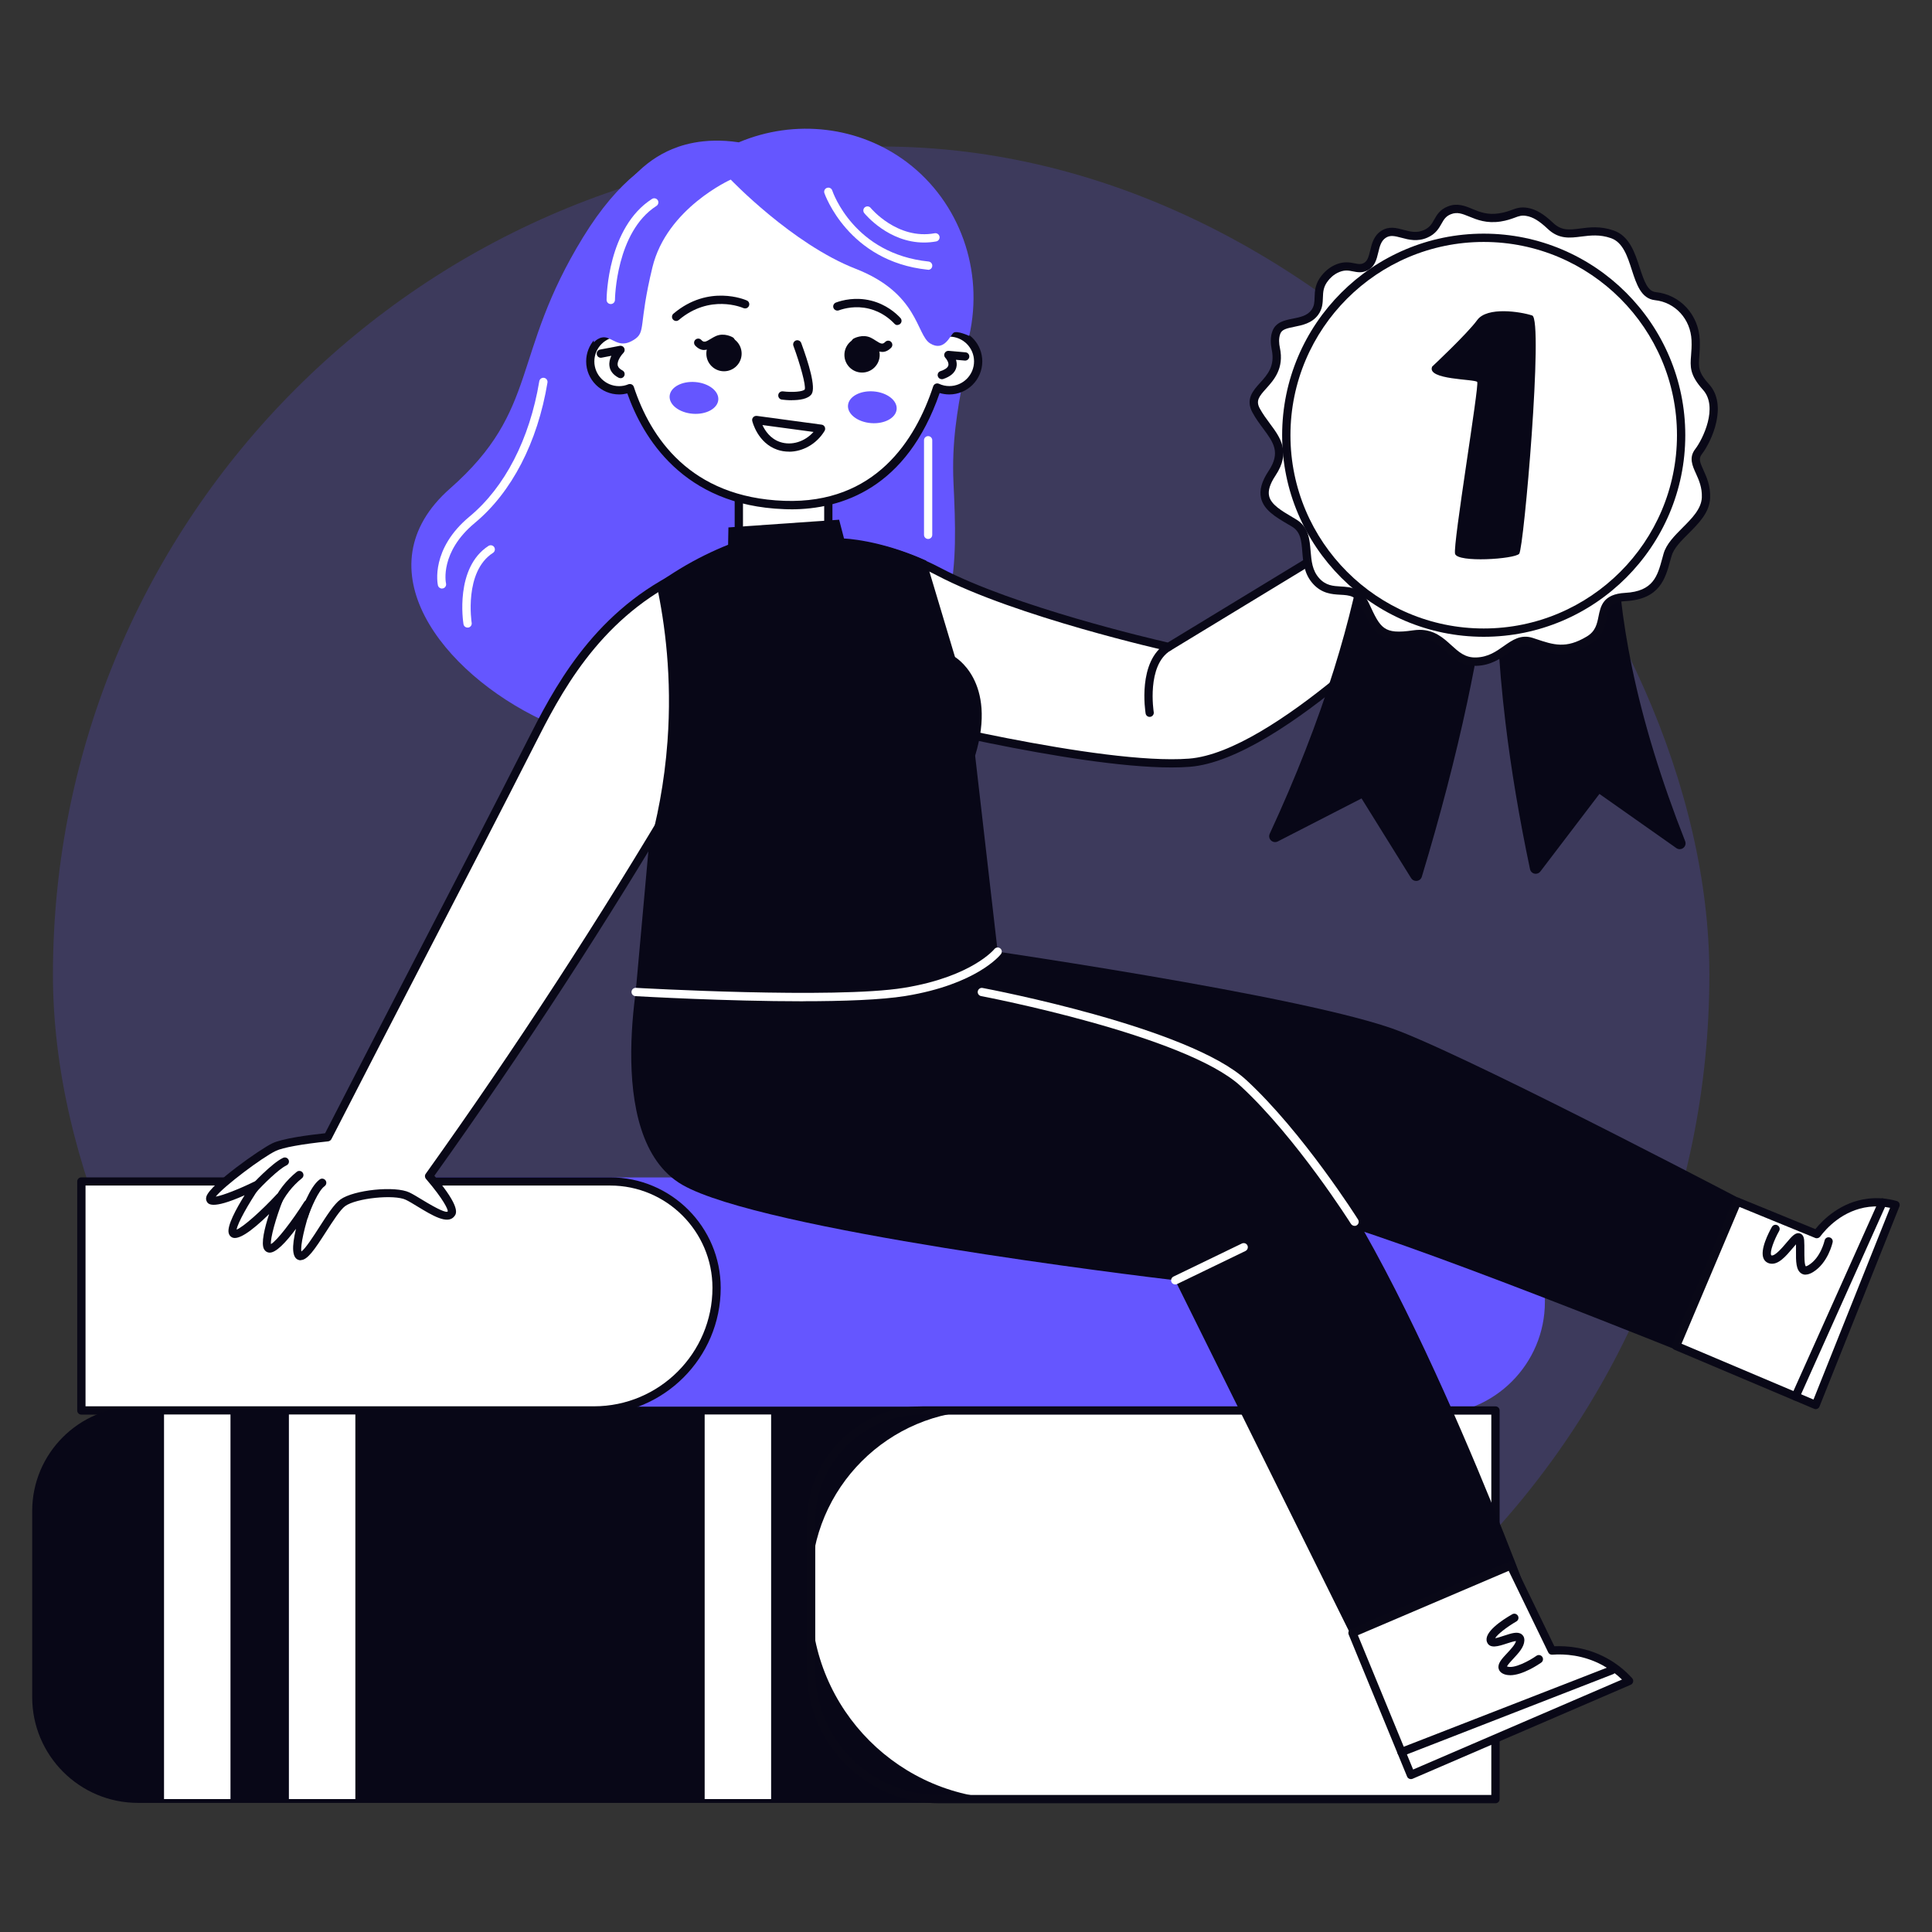 <?xml version="1.0" encoding="UTF-8"?> <svg xmlns="http://www.w3.org/2000/svg" id="Warstwa_1" viewBox="0 0 300 300"><rect x="0" y="0" width="300" height="300" fill="#333333" stroke="none"/><g opacity=".2"><rect x="8.22" y="22.75" width="257.21" height="257.21" rx="128.6" ry="128.6" fill="#6556ff"></rect></g><path d="M112.42,23.51s-10.63-5.02-21.89,13.34c-11.26,18.35-6.67,26.7-20.64,39-13.97,12.3-1.27,28.62,14.38,35.99,15.65,7.38,42.49,5.71,53.57-3.67,11.08-9.38,10.83-20.23,10.22-33.15-.61-12.93,3.83-19.78,1.82-28.45-2.01-8.67-16.82-23.68-37.46-23.06Z" fill="#6556ff"></path><path d="M123.47,84.67s10.02-2.35,22.32,4.11,35.66,11.68,35.66,11.68l34.2-20.79,8.34,11.08s-24.92,26.59-39.31,27.69c-14.39,1.1-48.48-7.65-48.48-7.65,0,0-18.26-15.94-12.73-26.11Z" fill="#fff"></path><path d="M181.9,119.17c-15.42,0-44.55-7.44-45.86-7.77-.1-.03-.19-.07-.26-.14-.05-.04-4.66-4.09-8.54-9.34-5.3-7.19-6.76-13.1-4.34-17.56.09-.16.24-.28.42-.32.42-.1,10.39-2.33,22.77,4.17,11.41,5.99,32.69,10.98,35.25,11.56l33.97-20.66c.28-.17.65-.1.85.16l8.34,11.08c.19.25.17.6-.04.83-1.02,1.09-25.26,26.78-39.73,27.89-.88.07-1.82.1-2.83.1ZM136.51,110.2c2.48.63,34.49,8.64,48.12,7.6,13.03-1,35.36-23.81,38.51-27.1l-7.66-10.18-33.7,20.49c-.14.09-.31.11-.47.08-.23-.05-23.58-5.31-35.82-11.74-10.8-5.67-19.9-4.42-21.59-4.11-4.57,9.21,11.11,23.61,12.61,24.96Z" fill="#090817"></path><path d="M238.47,135.68c-.44,0-.8-.3-.89-.72-1.67-7.92-2.95-15.57-3.81-22.74-1.15-9.54-1.6-18.58-1.34-26.87.01-.44.34-.8.77-.87l16.82-2.67s.11-.01.14-.01c.5,0,.9.4.91.9.03,6.55.83,13.6,2.35,20.96,1.76,8.49,4.54,17.56,8.25,26.96.11.28.08.59-.09.84-.17.25-.45.4-.75.4-.19,0-.37-.06-.53-.17l-11.94-8.41-9.17,12.04c-.17.23-.44.36-.73.36Z" fill="#080717"></path><path d="M219.9,136.79c-.32,0-.61-.16-.78-.43l-7.7-12.38-13.01,6.68c-.13.07-.27.1-.42.1-.31,0-.6-.16-.77-.42-.17-.26-.19-.58-.06-.87,4.06-8.76,7.41-17.34,9.97-25.5,2.3-7.36,4.01-14.56,5.08-21.39.07-.44.45-.77.9-.77.08,0,.16.01.24.03l17.48,4.69c.44.12.72.54.67.99-.85,6.87-2.09,14.14-3.68,21.59-1.83,8.55-4.2,17.65-7.04,27.03-.12.39-.47.65-.87.65Z" fill="#080717"></path><path d="M204.14,48.52c-1.63,2.18-5.14,1.01-5.93,3.05-.06.16-.43.99-.1,2.56,1.16,5.53-4.95,6.11-3.06,9.6,1.89,3.49,5.38,5.38,2.47,9.75-2.91,4.37.23,5.82,3.39,7.71,3.16,1.89.83,6.11,3.45,9.02,2.62,2.91,5.83-.15,7.64,3.78,1.82,3.93,2.54,5.24,7.49,4.51s5.53,4.37,9.75,4.22,5.53-4.07,8.59-3.06,5.24,1.89,8.88-.29.44-6.4,5.68-6.69c5.24-.29,5.68-3.49,6.55-6.55s5.82-5.24,5.97-8.88c.15-3.64-2.62-5.24-1.16-7.13s3.79-7.13,1.17-10.04c-2.63-2.91-1.46-3.78-1.61-7.28-.15-3.49-2.71-6.47-6.26-6.84s-2.47-8.15-6.69-9.6c-4.22-1.46-6.84,1.31-9.6-1.31-1.35-1.28-2.46-1.97-3.64-2.17-1.58-.27-2.06.53-4.22.86-3.92.6-5.33-2.11-7.86-1.09-2.02.81-1.48,2.68-3.64,3.64-2.66,1.18-4.61-1.16-6.55.07-1.95,1.24-.97,4.26-2.91,5.09-1.3.56-2.26-.59-4.15.15-1.13.44-1.8,1.24-2.04,1.53-1.68,2.06-.36,3.72-1.6,5.38Z" fill="#fff"></path><path d="M229.07,103.38c-2.11,0-3.43-1.2-4.6-2.26-1.37-1.24-2.55-2.31-4.88-1.97-5.33.78-6.3-.83-8.17-4.88-.82-1.78-1.86-1.84-3.31-1.92-1.27-.07-2.85-.17-4.23-1.7-1.38-1.53-1.53-3.36-1.66-4.98-.14-1.73-.25-3.09-1.64-3.92l-.58-.34c-1.94-1.14-3.76-2.22-4.19-4.08-.28-1.22.11-2.59,1.17-4.19,1.92-2.88.76-4.44-.84-6.6-.57-.77-1.16-1.56-1.66-2.49-1.12-2.06.1-3.4,1.17-4.59,1.16-1.28,2.36-2.61,1.82-5.19-.16-.77-.27-1.9.13-2.9.53-1.37,1.92-1.65,3.15-1.89,1.14-.23,2.22-.44,2.88-1.33h0c.45-.61.48-1.21.5-1.98.03-.96.07-2.15,1.12-3.42.66-.81,1.43-1.38,2.3-1.72,1.19-.46,2.08-.28,2.79-.14.53.11.91.18,1.33,0,.65-.28.84-.94,1.09-1.99.26-1.08.55-2.3,1.73-3.06,1.19-.76,2.34-.45,3.45-.15,1.05.28,2.03.54,3.18.03.89-.4,1.21-.96,1.58-1.62.41-.72.87-1.54,2.08-2.03,1.48-.6,2.68-.11,3.83.37,1.16.48,2.35.97,4.17.69.85-.13,1.43-.34,1.93-.52.73-.27,1.42-.52,2.5-.33,1.27.21,2.49.94,3.97,2.34,1.3,1.23,2.51,1.08,4.2.86,1.47-.19,3.13-.4,5.18.31,2.46.85,3.3,3.46,4.05,5.76.74,2.28,1.27,3.68,2.5,3.81,3.8.4,6.67,3.53,6.83,7.45.04,1.01-.02,1.79-.07,2.48-.13,1.66-.2,2.5,1.52,4.39,2.91,3.23.44,8.81-1.14,10.86-.52.67-.29,1.24.26,2.46.49,1.09,1.11,2.45,1.04,4.3-.09,2.28-1.76,3.95-3.38,5.57-1.17,1.17-2.27,2.27-2.61,3.46-.07.24-.13.47-.2.71-.77,2.82-1.64,6.01-6.93,6.3-2.44.14-2.63,1.07-2.95,2.63-.26,1.28-.59,2.87-2.43,3.98-3.75,2.25-6.09,1.46-9.05.47l-.36-.12c-1.2-.4-2.03.12-3.39,1.08-1.22.86-2.73,1.93-4.97,2.01-.07,0-.13,0-.2,0ZM220.43,97.8c2.3,0,3.68,1.25,4.91,2.37,1.17,1.06,2.16,1.99,3.89,1.92,1.86-.06,3.09-.93,4.28-1.77,1.31-.92,2.66-1.88,4.54-1.25l.36.12c2.86.96,4.74,1.59,7.98-.35,1.36-.81,1.59-1.94,1.83-3.13.33-1.62.71-3.46,4.14-3.65,4.37-.24,5.01-2.61,5.76-5.36.07-.24.13-.48.2-.73.43-1.51,1.71-2.78,2.94-4.02,1.44-1.44,2.93-2.93,3-4.71.06-1.55-.46-2.7-.92-3.72-.55-1.21-1.12-2.47-.11-3.78,1.17-1.52,3.63-6.53,1.2-9.22-2.08-2.31-1.98-3.59-1.84-5.36.05-.65.11-1.39.07-2.32-.14-3.28-2.53-5.9-5.68-6.23-2.15-.23-2.88-2.5-3.59-4.69-.68-2.12-1.39-4.3-3.24-4.94-1.76-.61-3.2-.42-4.59-.25-1.8.23-3.5.45-5.24-1.2-1.3-1.23-2.29-1.83-3.3-2-.74-.13-1.15.02-1.84.28-.53.19-1.2.44-2.18.59-2.17.33-3.66-.28-4.86-.77-1.08-.44-1.86-.76-2.86-.36-.79.32-1.08.82-1.44,1.46-.4.71-.9,1.6-2.18,2.16-1.56.69-2.93.33-4.04.03-1.06-.28-1.75-.44-2.43,0-.74.47-.95,1.35-1.17,2.27-.26,1.09-.55,2.33-1.83,2.87-.79.34-1.48.2-2.09.08-.64-.13-1.24-.25-2.08.08-.99.38-1.58,1.1-1.77,1.34-.77.94-.8,1.77-.83,2.65-.03.83-.06,1.78-.76,2.71h0c-.96,1.28-2.46,1.58-3.66,1.82-1.19.24-1.94.41-2.19,1.07-.29.73-.2,1.59-.07,2.19.68,3.22-.94,5.01-2.12,6.32-1.13,1.25-1.65,1.91-1,3.11.46.84,1.02,1.6,1.56,2.33,1.62,2.18,3.3,4.44.88,8.08-.86,1.29-1.19,2.34-.99,3.19.3,1.32,1.9,2.26,3.59,3.26l.59.35c1.95,1.17,2.11,3.08,2.26,4.92.13,1.55.25,3.02,1.34,4.23,1.03,1.14,2.15,1.21,3.35,1.28,1.53.09,3.26.19,4.4,2.67,1.76,3.8,2.22,4.82,6.81,4.14.36-.05.71-.08,1.03-.08ZM204.14,48.52h0,0Z" fill="#090817"></path><circle cx="230.39" cy="67.58" r="30.66" fill="#fff"></circle><path d="M230.39,98.88c-17.26,0-31.3-14.04-31.3-31.3s14.04-31.3,31.3-31.3,31.3,14.04,31.3,31.3-14.04,31.3-31.3,31.3ZM230.39,37.57c-16.55,0-30.01,13.46-30.01,30.01s13.46,30.01,30.01,30.01,30.01-13.46,30.01-30.01-13.46-30.01-30.01-30.01Z" fill="#090817"></path><path d="M222.38,56.93s5.45-5.1,7-7.23c1.54-2.13,6.76-1.3,8.54-.71s-1.3,36.17-2.02,37-9.6,1.42-9.96,0c-.36-1.42,3.79-26.21,3.44-26.68s-7.89-.3-7-2.37Z" fill="#080717"></path><path d="M54.28,219.64v-36.81h168.35c9.52,0,17.26,7.74,17.26,17.26v2.07c0,9.64-7.84,17.48-17.48,17.48H54.28Z" fill="#6556ff"></path><path d="M31.68,183.46h79.59v35.56H29.15c-9.12,0-16.52-7.4-16.52-16.52h0c0-10.51,8.53-19.04,19.04-19.04Z" transform="translate(123.9 402.47) rotate(-180)" fill="#fff"></path><path d="M92.23,219.66H12.63c-.36,0-.64-.29-.64-.64v-35.56c0-.36.29-.64.64-.64h82.12c9.46,0,17.16,7.7,17.16,17.16,0,10.85-8.83,19.69-19.69,19.69ZM13.28,218.37h78.95c10.15,0,18.4-8.25,18.4-18.4,0-8.75-7.12-15.88-15.88-15.88H13.28v34.28Z" fill="#090817"></path><path d="M21.41,279.95c-9.05,0-16.41-7.36-16.41-16.41v-28.92c0-8.93,7.27-16.2,16.2-16.2h168.74c.32,0,.59.26.59.59v60.35c0,.32-.26.59-.59.59H21.41Z" fill="#080717"></path><path d="M152.79,219.02h79.43v60.35h-75.33c-17.08,0-30.94-13.86-30.94-30.94v-2.56c0-14.81,12.03-26.84,26.84-26.84Z" fill="#fff"></path><path d="M232.22,280.01h-86.37c-11.33,0-20.54-9.21-20.54-20.54v-23.19c0-9.87,8.03-17.9,17.9-17.9h89.01c.36,0,.64.29.64.64v60.35c0,.36-.29.64-.64.64ZM143.21,219.66c-9.16,0-16.62,7.45-16.62,16.62v23.19c0,10.62,8.64,19.25,19.25,19.25h85.73v-59.06h-88.37Z" fill="#090817"></path><rect x="114.72" y="68.36" width="13.9" height="22.39" fill="#fff"></rect><path d="M128.62,91.39h-13.9c-.36,0-.64-.29-.64-.64v-22.39c0-.36.29-.64.64-.64h13.9c.36,0,.64.29.64.64v22.39c0,.36-.29.64-.64.64ZM115.37,90.1h12.61v-21.1h-12.61v21.1Z" fill="#090817"></path><path d="M265.15,211.55c-.5-.2-49.98-20.26-61.25-22.57-11.31-2.32-62.29-10.77-62.8-10.86l-.63-.11,6.11-31.45.59.08c2.29.32,56.3,8,70.3,13.54,13.96,5.53,56.58,27.98,57.01,28.21l.5.26-9.25,23.12-.58-.24Z" fill="#080717"></path><path d="M182.49,198.8c-5.56-.66-64.27-7.77-76.52-14.81-12.88-7.4-6.31-35.68-6.03-36.88l.11-.48h47.12l.09.03c.35.1,34.78,10.31,51.53,26.27,16.74,15.97,38.01,73.59,38.9,76.04l.2.55-24.76,11.16-30.65-61.87Z" fill="#080717"></path><path d="M100.16,152.26c.93-12,1.52-21.52,1.87-27.48,1.16-20.04,1.2-28.17,7.51-34.09,4.21-3.95,9.35-5.18,10.22-5.37,0,0,7.46-2.44,15.17,1.77,12.4,6.78,16.04,28.7,16.51,65.18h-51.26Z" fill="#fff"></path><path d="M151.42,152.9h-51.26c-.18,0-.35-.07-.47-.21s-.18-.31-.17-.49c.72-9.28,1.34-18.52,1.86-27.47l.22-3.81c.97-17.17,1.41-25,7.49-30.71,4.1-3.86,9.09-5.21,10.51-5.53.26-.09,7.76-2.46,15.62,1.84,13.37,7.31,16.41,31.56,16.84,65.73,0,.17-.06.34-.19.46-.12.12-.29.19-.46.19ZM100.85,151.62h49.92c-.46-33.37-3.42-57-16.16-63.97-7.37-4.03-14.59-1.75-14.66-1.73-1.41.32-6.11,1.6-9.97,5.23-5.7,5.36-6.11,12.53-7.09,29.85l-.22,3.82c-.51,8.73-1.12,17.75-1.81,26.8Z" fill="#090817"></path><path d="M105.23,89.51c-13.03,6.53-19,18.4-22.83,25.96-9.07,17.87-19.56,37.85-31.5,61.12-2.27.23-6.73.77-8.33,1.54-2.19,1.04-10.43,7.09-9.9,8.13.52,1.04,7.09-2.19,7.09-2.19,0,0-4.69,6.88-3.44,7.51s7.09-5.63,7.09-5.63c0,0-3.02,7.72-1.56,7.92,1.46.21,5.94-6.88,5.94-6.88,0,0-2.61,7.51-1.25,8.03,1.36.52,4.74-6.83,6.7-8.24s8.13-1.98,10.09-1.03,5.79,3.92,6.72,2.75c.7-.87-1.99-4.22-3.4-5.87,13.28-18.59,26.46-38.66,39.22-60.28,3.34-5.66,6.57-11.3,9.7-16.89,1.4-6.72,2.8-13.44,4.19-20.15-3.62.39-8.89,1.38-14.52,4.2Z" fill="#fff"></path><path d="M46.7,195.7c-.13,0-.26-.03-.4-.08-.92-.35-1.03-1.96-.34-4.81-1.52,2.04-3.17,3.85-4.21,3.69-.31-.04-.57-.22-.74-.51-.52-.89.08-3.33.78-5.47-2.92,2.86-4.85,4.08-5.76,3.62-.26-.13-.45-.37-.52-.67-.29-1.11,1.18-3.8,2.47-5.87-5.2,2.31-5.69,1.33-5.89.93-.08-.16-.15-.42-.03-.77.66-1.93,8.41-7.37,10.23-8.23,1.59-.76,5.68-1.29,8.19-1.56,5.19-10.12,10.05-19.51,14.75-28.59,5.92-11.42,11.5-22.21,16.58-32.22l.07-.14c3.94-7.77,9.9-19.51,23.05-26.1,4.51-2.26,9.47-3.7,14.74-4.27.2-.02.41.05.55.21.14.15.2.36.15.56l-4.19,20.15c-.01.06-.04.13-.07.18-3.16,5.65-6.42,11.34-9.7,16.9-12.04,20.41-25.14,40.57-38.96,59.92,4.17,4.96,3.42,5.9,3.09,6.31-1.04,1.3-3.39-.13-5.67-1.51-.69-.42-1.34-.82-1.84-1.06-1.8-.88-7.71-.27-9.43.97-.76.55-1.93,2.37-2.96,3.97-1.81,2.82-2.9,4.42-3.95,4.42ZM47.78,186.35c.09,0,.19.02.28.06.29.14.44.48.33.79-1.09,3.15-1.78,6.26-1.59,7.13.63-.43,1.95-2.48,2.76-3.75,1.2-1.86,2.33-3.63,3.29-4.32,2.1-1.51,8.53-2.16,10.74-1.09.55.27,1.23.68,1.95,1.12,2.43,1.48,3.77,2.09,3.99,1.81.04-.27-.57-1.76-3.39-5.05-.19-.22-.21-.55-.03-.79,13.9-19.45,27.08-39.71,39.19-60.23,3.26-5.53,6.5-11.18,9.64-16.79l3.99-19.18c-4.79.61-9.29,1.97-13.42,4.03h0c-12.76,6.4-18.61,17.91-22.48,25.53l-.07.14c-5.08,10.01-10.67,20.81-16.59,32.23-4.75,9.17-9.66,18.66-14.91,28.89-.1.19-.29.32-.51.35-4.07.42-7.03.96-8.12,1.48-2.12,1.01-8.04,5.47-9.33,7.1,1.12-.18,3.76-1.23,5.95-2.31.26-.13.58-.06.77.16.19.22.21.54.05.78-1.67,2.45-3.37,5.46-3.53,6.49,1.04-.39,3.91-2.98,6.18-5.42.21-.23.55-.27.81-.11.26.16.37.49.26.78-1.2,3.06-2.02,6.1-1.92,7,.89-.46,3.32-3.62,5.16-6.54.12-.19.33-.3.54-.3ZM105.23,89.51h0,0Z" fill="#090817"></path><path d="M210.01,253.56c3.02,7.35,6.05,14.7,9.07,22.05,11.29-4.87,22.59-9.73,33.88-14.6-.83-.91-2.08-2.07-3.86-3.02-3.38-1.82-6.62-1.8-8.13-1.69-2.14-4.4-4.27-8.81-6.41-13.21-8.18,3.49-16.37,6.99-24.55,10.48Z" fill="#fff"></path><path d="M219.08,276.26c-.08,0-.16-.02-.24-.05-.16-.07-.29-.19-.35-.35l-9.07-22.05c-.13-.33.02-.7.34-.84l24.55-10.48c.32-.13.68,0,.83.31l6.22,12.83c2.07-.09,5.04.18,8.05,1.8,1.51.81,2.86,1.87,4.03,3.16.14.15.2.37.15.57s-.18.37-.37.45l-33.88,14.6c-.08.03-.17.05-.25.05ZM210.85,253.91l8.58,20.86,32.43-13.97c-.92-.89-1.94-1.64-3.05-2.24-2.96-1.59-5.87-1.76-7.78-1.62-.27.02-.51-.12-.62-.36l-6.14-12.66-23.41,9.99Z" fill="#090817"></path><path d="M260.26,208.99c7.23,3.06,14.46,6.12,21.69,9.17l12.41-31.07c-1.04-.29-2.51-.54-4.22-.34-4.64.55-7.39,4.02-8.03,4.87-4.12-1.69-8.24-3.37-12.35-5.06-3.16,7.47-6.33,14.94-9.49,22.42Z" fill="#fff"></path><path d="M281.95,218.81c-.09,0-.17-.02-.25-.05l-21.69-9.17c-.16-.07-.28-.19-.35-.35-.06-.16-.06-.34,0-.49l9.49-22.42c.14-.32.51-.48.84-.34l11.9,4.87c1.22-1.51,3.97-4.23,8.16-4.73,1.48-.18,2.99-.06,4.47.36.18.05.32.17.4.33.08.16.09.35.02.52l-12.41,31.07c-.06.16-.19.29-.35.35-.08.03-.16.05-.25.05ZM261.11,208.65l20.49,8.67,11.89-29.77c-1.09-.23-2.19-.28-3.27-.15-4.09.49-6.67,3.39-7.59,4.62-.18.23-.49.32-.76.21l-11.77-4.82-8.99,21.24Z" fill="#090817"></path><path d="M113.1,81.9l17.2-1.2.76,2.92s8.21,3.28,11.34,7.45,5.76,10.87,5.76,10.87c0,0,6.81,3.73,3.26,15.4l3.5,30.43s.04,3.98-5.79,5.12c-5.84,1.15-50.42,1.14-50.42,1.14.66-7.36,1.33-14.71,1.99-22.07,1.3-4.63,2.47-10.31,2.95-16.86.72-9.85-.38-18.22-1.7-24.37,1.11-.8,2.32-1.61,3.64-2.41,2.64-1.6,5.18-2.81,7.47-3.73.02-.9.03-1.81.05-2.71Z" fill="#080717"></path><path d="M131.06,83.62s5.5.16,12.75,3.44l5.06,16.89-16.68-3.08-5.37-9.28,4.25-7.98Z" fill="#080717"></path><path d="M210.33,190.35c-.21,0-.42-.11-.55-.3-.08-.13-8.46-13.39-17.12-21.39-8.6-7.94-40.01-13.93-40.32-13.99-.35-.07-.58-.4-.51-.75.07-.35.41-.58.75-.51,1.31.25,32.09,6.12,40.96,14.31,8.79,8.12,17.26,21.51,17.34,21.65.19.3.1.7-.2.89-.11.07-.22.1-.34.1Z" fill="#fff"></path><path d="M182.49,199.45c-.24,0-.47-.13-.58-.36-.15-.32-.02-.7.3-.86l10.63-5.14c.32-.15.71-.02.86.3.15.32.02.7-.3.86l-10.63,5.14c-.09.04-.19.06-.28.06Z" fill="#fff"></path><path d="M147.41,51.63s-.02,0-.03,0c0-.04,0-.07,0-.11,0,0,0,0,0,0h0c.02-.39.03-.78.03-1.18,0-14.16-11.48-25.63-25.63-25.63s-25.63,11.48-25.63,25.63c0,.43.01.87.03,1.3-.01,0-.02,0-.03,0-2.48,0-4.48,2.01-4.48,4.48s2.01,4.48,4.48,4.48c.59,0,1.15-.12,1.66-.32,2.34,7.09,8.41,17.59,23.97,18.14,14.79.52,21.1-10.18,23.74-18.24.57.27,1.21.42,1.89.42,2.48,0,4.48-2.01,4.48-4.48s-2.01-4.48-4.48-4.48Z" fill="#fff"></path><path d="M122.8,79.08c-.35,0-.7,0-1.04-.02-15.75-.56-21.98-11.23-24.35-17.97-.41.1-.83.16-1.26.16-2.83,0-5.13-2.3-5.13-5.13,0-2.61,1.96-4.77,4.49-5.09,0-.23,0-.46,0-.69,0-14.49,11.79-26.27,26.27-26.27s26.27,11.79,26.27,26.27c0,.23,0,.46-.01.69,2.53.31,4.49,2.47,4.49,5.09,0,2.83-2.3,5.13-5.13,5.13-.51,0-1.01-.08-1.49-.22-5.1,14.76-15.15,18.06-23.12,18.06ZM97.81,59.63c.09,0,.19.02.27.06.16.07.28.21.34.38,2.56,7.79,8.7,17.18,23.38,17.7,14.1.49,20.35-9.4,23.11-17.79.06-.17.19-.32.36-.39.17-.07.36-.07.53,0,.51.24,1.06.36,1.61.36,2.12,0,3.84-1.72,3.84-3.84s-1.72-3.83-3.83-3.84c-.17,0-.36-.06-.49-.18-.13-.13-.21-.31-.2-.49l.64-.02-.64-.08c.02-.39.03-.77.03-1.16,0-13.78-11.21-24.99-24.99-24.99s-24.99,11.21-24.99,24.99c0,.42.01.84.03,1.26,0,.18-.05.35-.18.48-.12.13-.29.2-.47.2h0c-2.15,0-3.87,1.72-3.87,3.84s1.72,3.84,3.84,3.84c.49,0,.97-.09,1.42-.28.08-.03.16-.05.24-.05Z" fill="#090817"></path><path d="M104.99,49.84c-.18,0-.36-.08-.49-.23-.23-.27-.2-.68.08-.91,5.45-4.61,11.15-2.15,11.39-2.04.32.14.47.52.32.85-.14.32-.52.47-.85.33h0c-.21-.09-5.22-2.23-10.04,1.85-.12.1-.27.15-.41.15Z" fill="#080717"></path><path d="M109.36,54.35c-.45,0-.93-.18-1.41-.69-.24-.26-.23-.67.03-.91.26-.24.67-.23.91.03.4.43.64.35,1.49-.17.25-.15.51-.31.79-.43,1.3-.57,2.58.18,2.63.21.3.18.4.58.22.88-.18.3-.57.4-.88.22-.02,0-.78-.44-1.46-.14-.2.09-.41.22-.64.35-.46.28-1.05.64-1.7.64Z" fill="#080717"></path><circle cx="112.42" cy="54.91" r="2.74" fill="#080717"></circle><path d="M139.36,50.48c-.17,0-.35-.07-.47-.21-.61-.65-1.92-1.83-3.93-2.33-2.08-.52-3.84-.06-4.71.25-.33.12-.7-.05-.83-.38s.05-.7.38-.83c1.01-.37,3.05-.9,5.46-.3,2.33.58,3.86,1.94,4.56,2.7.24.26.23.67-.04.91-.12.11-.28.17-.44.17Z" fill="#080717"></path><path d="M136.99,54.64c-.66,0-1.26-.39-1.72-.68-.22-.14-.43-.28-.63-.37-.68-.32-1.46.1-1.46.1-.31.17-.7.06-.87-.25s-.06-.7.25-.87c.05-.03,1.36-.74,2.64-.14.27.13.53.29.77.45.84.54,1.08.63,1.49.21.25-.25.66-.26.91,0,.25.25.26.66,0,.91-.47.48-.94.65-1.38.65Z" fill="#080717"></path><circle cx="133.86" cy="55.11" r="2.74" fill="#080717"></circle><path d="M122.97,62.15c-.66,0-1.24-.06-1.56-.1-.35-.04-.6-.36-.56-.72.04-.35.36-.6.72-.56,1.54.19,3.15.04,3.39-.3.22-.58-.73-3.98-1.76-6.77-.12-.33.05-.7.38-.83.33-.12.7.05.83.38,1.13,3.06,2.32,6.92,1.61,7.95-.53.76-1.89.94-3.04.94Z" fill="#080717"></path><ellipse cx="107.76" cy="61.79" rx="2.47" ry="3.79" transform="translate(37.83 164.45) rotate(-85.57)" fill="#6556ff"></ellipse><ellipse cx="135.46" cy="63.24" rx="2.47" ry="3.79" transform="translate(61.94 193.41) rotate(-85.57)" fill="#6556ff"></ellipse><path d="M96.35,58.72c-.1,0-.2-.02-.3-.07-1.03-.54-1.34-1.26-1.41-1.78-.09-.58.06-1.14.29-1.62l-1.51.29c-.35.07-.69-.16-.75-.51-.07-.35.16-.69.51-.75l3.05-.58c.28-.05.56.08.69.33.13.25.09.56-.11.76-.27.27-1,1.2-.9,1.9.02.12.08.48.74.83.31.16.44.55.27.87-.11.22-.34.34-.57.34Z" fill="#080717"></path><path d="M146.24,58.88c-.27,0-.52-.17-.61-.44-.11-.34.07-.7.41-.81.5-.17,1.11-.45,1.22-.89.11-.44-.31-1.02-.47-1.18-.18-.19-.23-.48-.11-.72.12-.24.37-.38.63-.36l2.62.23c.35.03.61.34.58.7-.03.35-.34.61-.7.58l-1.37-.12c.12.35.17.76.06,1.18-.2.81-.89,1.42-2.06,1.81-.07.02-.14.03-.2.03Z" fill="#080717"></path><path d="M122.51,70.13c-.6,0-1.21-.09-1.79-.29-3.05-1.03-3.88-4.33-3.91-4.47-.05-.21,0-.42.15-.58.14-.16.35-.23.56-.21l10.06,1.36c.22.03.4.16.49.36.09.2.08.43-.03.61-1.23,2.03-3.38,3.23-5.53,3.23ZM118.39,66c.4.87,1.22,2.12,2.73,2.63,1.8.61,3.85-.04,5.2-1.56l-7.94-1.07Z" fill="#080717"></path><path d="M92.22,53.16s.91-1.11,2.11-.69c1.2.42,2.14,1.53,4.09.3s.66-2.09,2.89-11.27c2.23-9.18,12.16-13.61,12.16-13.61,0,0,9.56,10.01,19.38,13.84,9.83,3.83,9.4,10.26,11.59,11.6,2.19,1.34,3.09-1.24,3.62-1.65.53-.41,2.44.48,2.44.48,2.31-10.18-1.47-20.75-9.62-26.93-7.43-5.63-17.43-6.81-26.16-3.13-5.55-.84-9.29.52-11.14,1.41-8.71,4.19-13.55,16.14-11.36,29.65Z" fill="#6556ff"></path><path d="M217.62,272.7c-.26,0-.5-.16-.6-.41-.13-.33.04-.7.37-.83l32.64-12.7c.33-.13.7.03.83.37.13.33-.04.7-.37.83l-32.64,12.7c-.08.03-.16.04-.23.04Z" fill="#080717"></path><path d="M234.48,260.12c-.34,0-.67-.05-.96-.17-.57-.23-.76-.6-.82-.87-.17-.78.52-1.52,1.33-2.38.57-.61,1.26-1.35,1.37-1.88-.34.03-1.02.25-1.45.39-1.24.41-2.66.88-3.06-.26-.52-1.46,2.24-3.32,3.93-4.29.31-.18.7-.07.88.24.18.31.07.7-.24.88-1.54.89-2.98,2.04-3.29,2.6.35-.05.97-.25,1.38-.39,1.13-.37,2.1-.7,2.73-.22.21.16.45.45.42,1-.05,1-.9,1.92-1.73,2.81-.34.37-.84.9-.97,1.18h0c1.08.44,3.55-.92,4.58-1.65.29-.2.69-.14.9.16.2.29.14.69-.16.9-.33.23-2.85,1.96-4.84,1.96Z" fill="#080717"></path><path d="M278.81,217.48c-.09,0-.18-.02-.26-.06-.32-.15-.47-.53-.32-.85l13.5-30.11c.15-.32.53-.47.85-.32.32.15.47.53.32.85l-13.5,30.11c-.11.24-.34.38-.59.38Z" fill="#080717"></path><path d="M280.37,197.93c-.22,0-.42-.05-.61-.16-.9-.51-.89-1.91-.88-3.54,0-.34,0-.68,0-1.01-.17.19-.35.41-.51.59-1.04,1.23-2.22,2.63-3.49,2.4-.46-.08-.83-.35-1.02-.76-.64-1.36.82-4.12,1.28-4.94.18-.31.57-.42.88-.24.31.18.42.57.24.88-.79,1.4-1.48,3.24-1.23,3.75.01.02.01.03.08.04.54.09,1.68-1.25,2.29-1.97.85-1.01,1.42-1.67,2.1-1.44.39.13.61.49.65,1.08.04.51.03,1.07.03,1.62,0,.76-.01,2.16.23,2.41,0-.01.14-.02.44-.2,1.88-1.15,2.46-3.78,2.47-3.81.07-.35.41-.57.76-.49.35.07.57.42.49.76-.03.13-.71,3.21-3.06,4.64-.42.25-.8.38-1.14.38Z" fill="#080717"></path><path d="M178.52,111.32c-.31,0-.58-.22-.63-.54-.05-.33-1.29-8.13,3.22-10.87.3-.18.7-.09.88.22.18.3.09.7-.22.88-3.77,2.29-2.63,9.49-2.62,9.56.06.35-.18.68-.53.74-.04,0-.07,0-.11,0Z" fill="#080717"></path><path d="M39.42,185.22c-.16,0-.31-.06-.44-.17-.26-.24-.28-.65-.04-.91.13-.14,3.26-3.53,5.02-4.35.32-.15.7-.01.85.31.15.32.01.7-.31.85-1.27.6-3.77,3.13-4.62,4.06-.13.14-.3.21-.47.21Z" fill="#080717"></path><path d="M42.73,188.05c-.09,0-.17-.02-.25-.05-.33-.14-.48-.52-.34-.85.46-1.06,1.05-2.05,1.75-2.96.64-.82,1.38-1.57,2.19-2.23.28-.22.68-.18.9.1.22.28.18.68-.1.9-.73.59-1.4,1.27-1.98,2.01-.64.82-1.17,1.72-1.59,2.68-.11.24-.34.39-.59.39Z" fill="#080717"></path><path d="M47.19,189.49c-.07,0-.14-.01-.2-.03-.34-.11-.52-.48-.41-.81.15-.45,1.49-4.38,3.07-5.51.29-.21.69-.14.9.15.21.29.14.69-.15.9-.94.67-2.09,3.34-2.6,4.87-.09.27-.34.44-.61.44Z" fill="#080717"></path><rect x="25.47" y="219.64" width="10.32" height="59.72" fill="#fff"></rect><rect x="44.86" y="219.64" width="10.32" height="59.72" fill="#fff"></rect><rect x="109.42" y="219.64" width="10.32" height="59.72" fill="#fff"></rect><path d="M144.12,41.88s-.04,0-.07,0c-12.36-1.28-16.01-11.8-16.04-11.9-.11-.34.07-.7.41-.81.34-.11.7.07.81.41.14.4,3.44,9.84,14.96,11.03.35.04.61.35.57.71-.03.33-.31.58-.64.58Z" fill="#fff"></path><path d="M143.48,37.66c-5.5,0-9.11-4.36-9.28-4.57-.22-.28-.18-.68.09-.9.28-.22.68-.18.9.09.04.05,4.15,5,9.95,3.94.35-.06.68.17.75.52.06.35-.17.68-.52.75-.66.12-1.29.17-1.9.17Z" fill="#fff"></path><path d="M94.83,47.21h0c-.36,0-.64-.29-.64-.65,0-.46.16-11.26,7.05-15.67.3-.19.7-.1.89.19.19.3.1.7-.19.89-6.31,4.04-6.45,14.49-6.45,14.6,0,.35-.29.64-.64.64Z" fill="#fff"></path><path d="M68.63,91.39c-.29,0-.56-.2-.63-.5-.05-.23-1.16-5.64,4.91-10.68,5.49-4.56,9.33-12.02,10.83-21.01.06-.35.39-.59.74-.53.35.06.59.39.53.74-1.54,9.29-5.55,17.03-11.28,21.79-5.44,4.52-4.52,9.22-4.47,9.41.07.35-.15.69-.49.76-.05.01-.09.01-.14.01Z" fill="#fff"></path><path d="M72.6,97.45c-.31,0-.58-.22-.63-.54-.06-.36-1.36-8.75,3.88-12.14.3-.19.7-.11.89.19s.11.7-.19.89c-4.54,2.93-3.32,10.78-3.31,10.86.06.35-.18.68-.53.74-.03,0-.07,0-.1,0Z" fill="#fff"></path><path d="M144.12,83.69c-.36,0-.64-.29-.64-.64v-14.69c0-.36.29-.64.64-.64s.64.29.64.64v14.69c0,.36-.29.64-.64.64Z" fill="#fff"></path><path d="M124.72,155.48c-12.02,0-25.22-.75-26.05-.8-.35-.02-.63-.32-.61-.68s.33-.62.68-.61c.31.02,30.88,1.75,41.63,0,10.51-1.71,14.01-5.98,14.04-6.02.22-.28.63-.32.9-.11.28.22.33.62.11.9-.15.19-3.78,4.7-14.84,6.5-3.72.6-9.63.81-15.86.81Z" fill="#fff"></path></svg> 